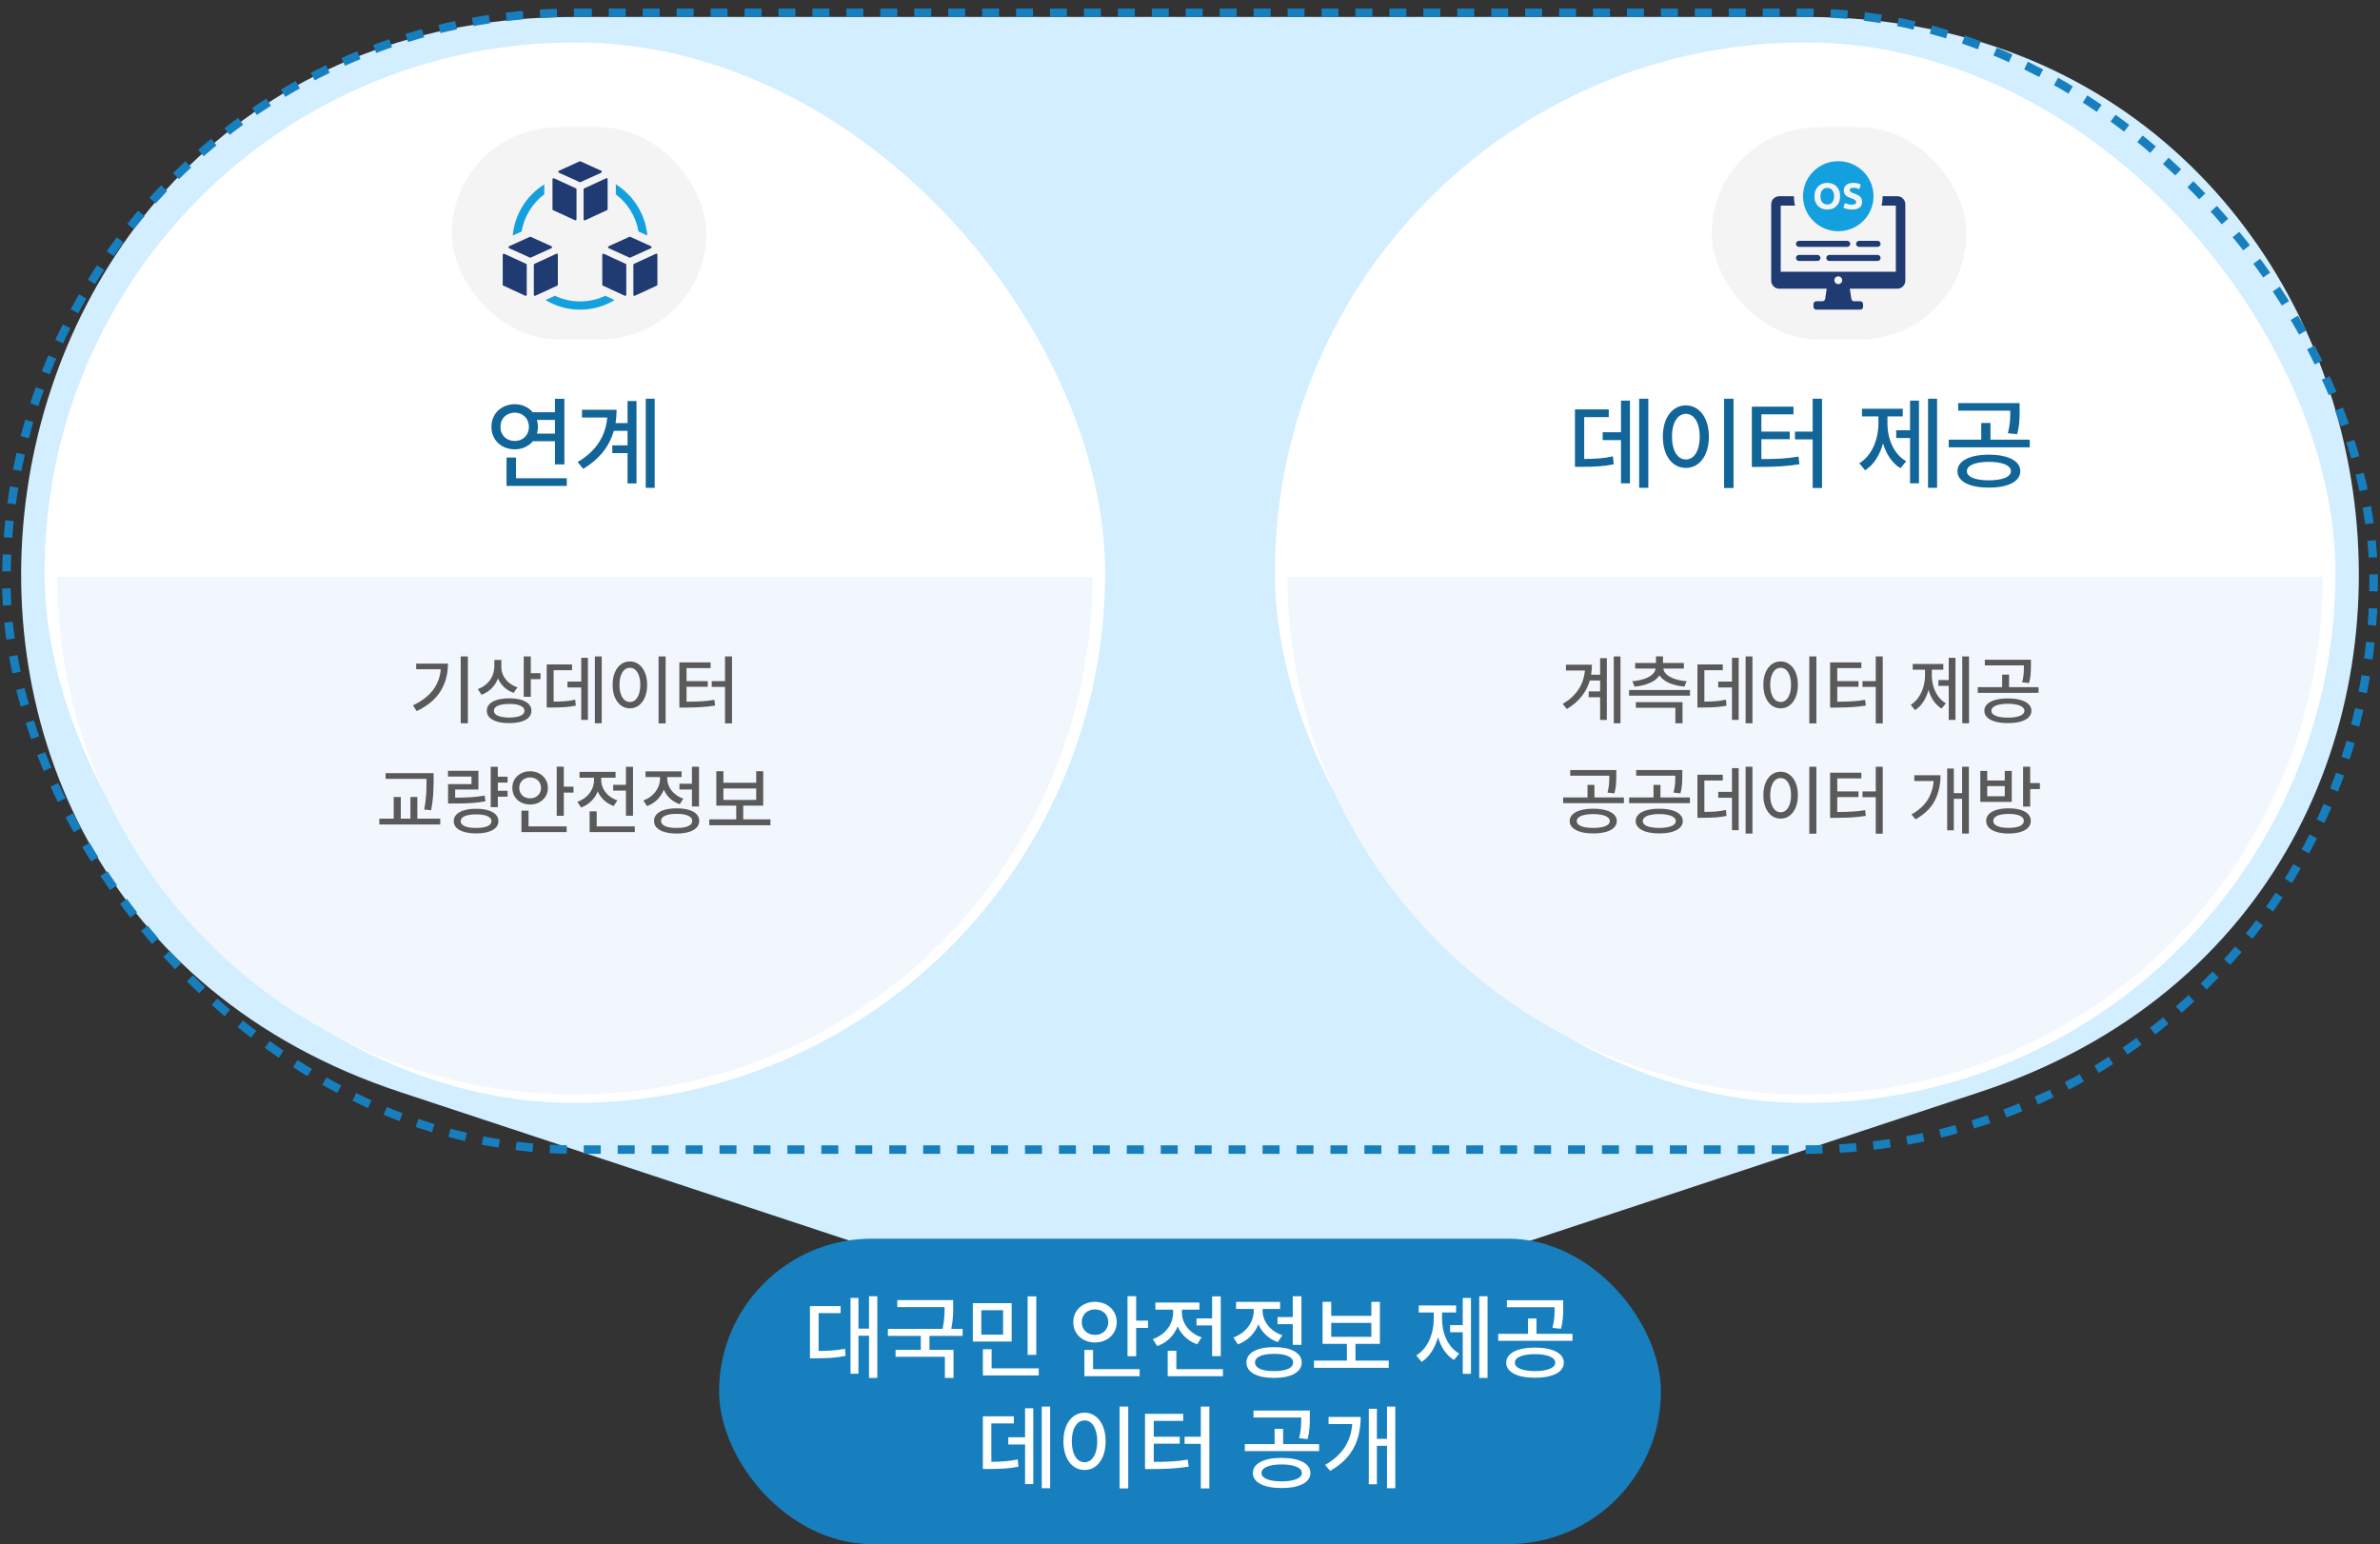 <svg width="561" height="364" viewBox="0 0 561 364" fill="none" xmlns="http://www.w3.org/2000/svg">
<rect x="0" y="0" width="561" height="364" fill="#333333" stroke="none"/>
<path d="M321.313 305.505C294.81 314.268 266.19 314.268 239.687 305.505L94.291 257.427C-45.897 211.072 -12.549 4 135.104 4L425.897 4C573.549 4 606.896 211.072 466.709 257.427L321.313 305.505Z" fill="#D2EEFF"/>
<rect x="1.5" y="3" width="558" height="268" rx="134" stroke="#177FBE" stroke-width="2" stroke-dasharray="4 4"/>
<rect x="10.5" y="10" width="250" height="250" rx="125" fill="white"/>
<path fill-rule="evenodd" clip-rule="evenodd" d="M13.5 136C13.5 203.379 68.121 258 135.5 258C202.879 258 257.5 203.379 257.5 136L13.5 136Z" fill="#F2F7FE"/>
<path d="M110.284 170.494H108.597V154.744H110.284V170.494ZM105.591 156.432C105.591 158.869 105.008 161.037 103.842 162.936C102.682 164.828 100.81 166.393 98.226 167.629L97.347 166.275C99.415 165.291 100.982 164.093 102.049 162.681C103.121 161.269 103.739 159.631 103.903 157.768H98.103V156.432H105.591ZM118.177 157.258C118.177 157.949 118.329 158.611 118.634 159.244C118.944 159.877 119.384 160.437 119.952 160.923C120.526 161.403 121.2 161.77 121.974 162.021L121.077 163.34C120.228 163.041 119.483 162.599 118.845 162.013C118.212 161.421 117.723 160.732 117.377 159.947C117.031 160.844 116.527 161.623 115.865 162.285C115.209 162.941 114.427 163.439 113.519 163.779L112.622 162.443C113.431 162.156 114.125 161.746 114.705 161.213C115.291 160.674 115.739 160.053 116.05 159.35C116.36 158.646 116.519 157.902 116.524 157.117V155.57H118.177V157.258ZM125.12 158.699H127.405V160.105H125.12V164.254H123.45V154.744H125.12V158.699ZM120.04 164.623C121.112 164.623 122.041 164.74 122.826 164.975C123.611 165.203 124.212 165.537 124.628 165.977C125.05 166.41 125.261 166.932 125.261 167.541C125.261 168.156 125.05 168.684 124.628 169.123C124.212 169.562 123.611 169.896 122.826 170.125C122.041 170.354 121.112 170.465 120.04 170.459C118.956 170.465 118.016 170.354 117.219 170.125C116.422 169.896 115.81 169.562 115.382 169.123C114.96 168.684 114.749 168.156 114.749 167.541C114.749 166.932 114.96 166.41 115.382 165.977C115.81 165.537 116.422 165.203 117.219 164.975C118.016 164.74 118.956 164.623 120.04 164.623ZM120.04 165.941C119.284 165.941 118.634 166.006 118.089 166.135C117.544 166.258 117.128 166.439 116.841 166.68C116.554 166.92 116.413 167.207 116.419 167.541C116.413 168.057 116.727 168.452 117.359 168.728C117.992 169.003 118.886 169.146 120.04 169.158C121.183 169.146 122.064 169.003 122.686 168.728C123.312 168.452 123.626 168.057 123.626 167.541C123.626 167.037 123.31 166.645 122.677 166.363C122.05 166.082 121.171 165.941 120.04 165.941ZM141.837 170.494H140.22V154.744H141.837V170.494ZM138.585 169.703H137.003V162.057H133.769V160.668H137.003V155.078H138.585V169.703ZM134.841 157.996H130.499V165.396C131.595 165.385 132.521 165.35 133.276 165.291C134.038 165.227 134.806 165.109 135.579 164.939L135.72 166.346C134.858 166.521 134.003 166.639 133.153 166.697C132.304 166.756 131.22 166.785 129.901 166.785H128.864V156.625H134.841V157.996ZM156.901 170.529H155.231V154.744H156.901V170.529ZM148.481 155.922C149.261 155.922 149.958 156.15 150.573 156.607C151.188 157.059 151.669 157.703 152.015 158.541C152.366 159.373 152.542 160.34 152.542 161.441C152.542 162.549 152.366 163.521 152.015 164.359C151.669 165.197 151.188 165.845 150.573 166.302C149.958 166.753 149.261 166.979 148.481 166.979C147.69 166.979 146.987 166.753 146.372 166.302C145.757 165.845 145.273 165.2 144.922 164.368C144.576 163.53 144.403 162.555 144.403 161.441C144.403 160.334 144.576 159.364 144.922 158.532C145.273 157.694 145.757 157.05 146.372 156.599C146.987 156.147 147.69 155.922 148.481 155.922ZM148.481 157.416C147.995 157.416 147.564 157.58 147.189 157.908C146.82 158.236 146.533 158.705 146.328 159.314C146.123 159.918 146.021 160.627 146.021 161.441C146.021 162.262 146.123 162.977 146.328 163.586C146.533 164.195 146.82 164.664 147.189 164.992C147.564 165.32 147.995 165.484 148.481 165.484C148.962 165.484 149.387 165.32 149.756 164.992C150.125 164.664 150.412 164.195 150.617 163.586C150.822 162.977 150.925 162.262 150.925 161.441C150.925 160.627 150.822 159.918 150.617 159.314C150.412 158.705 150.125 158.236 149.756 157.908C149.387 157.58 148.962 157.416 148.481 157.416ZM172.546 170.529H170.894V161.934H167.765V160.562H170.894V154.744H172.546V170.529ZM167.501 157.504H161.823V160.562H166.833V161.898H161.823V165.414C163.282 165.408 164.495 165.376 165.462 165.317C166.429 165.259 167.401 165.145 168.38 164.975L168.556 166.328C167.472 166.504 166.391 166.624 165.312 166.688C164.24 166.753 162.925 166.791 161.366 166.803H160.136V156.15H167.501V157.504ZM102.207 183.943V184.137C102.195 185.443 102.154 186.592 102.084 187.582C102.02 188.572 101.867 189.715 101.627 191.01L99.992 190.834C100.162 189.949 100.285 189.114 100.361 188.329C100.443 187.538 100.493 186.829 100.511 186.202C100.528 185.569 100.537 184.816 100.537 183.943V183.609H90.887V182.256H102.207V183.943ZM103.771 194.367H89.41V192.979H92.803V187.881H94.473V192.979H96.74V187.881H98.375V192.979H103.771V194.367ZM119.645 184.488H117.342V186.422H119.645V187.811H117.342V190.271H115.672V180.762H117.342V183.1H119.645V184.488ZM112.771 186.123H107.287V188.039C108.734 188.033 109.982 187.998 111.031 187.934C112.08 187.863 113.152 187.734 114.248 187.547L114.424 188.9C113.346 189.094 112.282 189.229 111.233 189.305C110.19 189.375 108.969 189.41 107.568 189.41H106.883H105.617V184.84H111.137V183.064H105.6V181.711H112.771V186.123ZM112.244 190.658C113.316 190.658 114.245 190.775 115.03 191.01C115.821 191.238 116.428 191.572 116.85 192.012C117.271 192.451 117.482 192.973 117.482 193.576C117.482 194.18 117.271 194.698 116.85 195.132C116.428 195.565 115.824 195.894 115.039 196.116C114.254 196.345 113.322 196.459 112.244 196.459C111.154 196.459 110.211 196.345 109.414 196.116C108.623 195.894 108.014 195.565 107.586 195.132C107.164 194.698 106.953 194.18 106.953 193.576C106.953 192.973 107.164 192.451 107.586 192.012C108.014 191.572 108.623 191.238 109.414 191.01C110.211 190.775 111.154 190.658 112.244 190.658ZM112.244 191.977C111.09 191.977 110.19 192.117 109.546 192.398C108.907 192.674 108.588 193.066 108.588 193.576C108.588 193.916 108.731 194.206 109.019 194.446C109.312 194.687 109.73 194.871 110.275 195C110.826 195.123 111.482 195.182 112.244 195.176C113.381 195.182 114.266 195.044 114.898 194.763C115.531 194.481 115.848 194.086 115.848 193.576C115.848 193.066 115.531 192.674 114.898 192.398C114.271 192.117 113.387 191.977 112.244 191.977ZM132.898 185.438H135.184V186.844H132.898V192.311H131.229V180.727H132.898V185.438ZM133.566 196.16H122.914V191.098H124.584V194.807H133.566V196.16ZM124.953 181.816C125.738 181.816 126.447 181.983 127.08 182.317C127.719 182.651 128.223 183.117 128.592 183.715C128.961 184.307 129.148 184.98 129.154 185.736C129.148 186.486 128.961 187.16 128.592 187.758C128.223 188.35 127.719 188.815 127.08 189.155C126.447 189.489 125.738 189.656 124.953 189.656C124.168 189.656 123.456 189.489 122.817 189.155C122.179 188.815 121.675 188.35 121.306 187.758C120.942 187.16 120.764 186.486 120.77 185.736C120.764 184.98 120.942 184.307 121.306 183.715C121.675 183.117 122.179 182.651 122.817 182.317C123.456 181.983 124.168 181.816 124.953 181.816ZM124.953 183.275C124.473 183.275 124.036 183.381 123.644 183.592C123.257 183.797 122.952 184.087 122.729 184.462C122.507 184.837 122.398 185.262 122.404 185.736C122.398 186.211 122.507 186.636 122.729 187.011C122.952 187.386 123.257 187.679 123.644 187.89C124.036 188.095 124.473 188.197 124.953 188.197C125.434 188.197 125.87 188.095 126.263 187.89C126.655 187.679 126.963 187.386 127.186 187.011C127.408 186.636 127.52 186.211 127.52 185.736C127.52 185.262 127.408 184.837 127.186 184.462C126.963 184.087 126.655 183.797 126.263 183.592C125.87 183.381 125.434 183.275 124.953 183.275ZM149.211 192.293H147.541V186.369H144.535V185.016H147.541V180.762H149.211V192.293ZM149.633 196.16H138.98V191.256H140.65V194.807H149.633V196.16ZM141.723 183.943C141.723 184.6 141.875 185.241 142.18 185.868C142.484 186.495 142.924 187.055 143.498 187.547C144.072 188.039 144.746 188.414 145.52 188.672L144.658 190.008C143.791 189.703 143.035 189.252 142.391 188.654C141.746 188.051 141.248 187.354 140.896 186.562C140.551 187.441 140.038 188.212 139.358 188.874C138.679 189.536 137.879 190.031 136.959 190.359L136.098 189.006C136.889 188.736 137.58 188.344 138.172 187.828C138.764 187.307 139.218 186.709 139.534 186.035C139.856 185.361 140.018 184.664 140.018 183.943V183.328H136.607V181.957H145.098V183.328H141.723V183.943ZM164.768 190.113H163.098V186.123H160.162V184.752H163.098V180.744H164.768V190.113ZM159.494 190.553C160.59 190.553 161.536 190.67 162.333 190.904C163.136 191.139 163.751 191.479 164.179 191.924C164.606 192.369 164.82 192.902 164.82 193.523C164.82 194.145 164.606 194.675 164.179 195.114C163.751 195.56 163.139 195.899 162.342 196.134C161.545 196.368 160.596 196.488 159.494 196.494C158.393 196.488 157.44 196.368 156.638 196.134C155.841 195.899 155.229 195.56 154.801 195.114C154.373 194.675 154.162 194.145 154.168 193.523C154.162 192.902 154.373 192.369 154.801 191.924C155.229 191.479 155.841 191.139 156.638 190.904C157.44 190.67 158.393 190.553 159.494 190.553ZM159.494 191.854C158.334 191.854 157.432 192 156.787 192.293C156.143 192.58 155.82 192.99 155.82 193.523C155.82 193.875 155.967 194.177 156.26 194.429C156.553 194.675 156.975 194.862 157.525 194.991C158.076 195.12 158.732 195.182 159.494 195.176C160.256 195.182 160.912 195.12 161.463 194.991C162.014 194.862 162.436 194.675 162.729 194.429C163.021 194.177 163.168 193.875 163.168 193.523C163.168 192.99 162.846 192.58 162.201 192.293C161.557 192 160.654 191.854 159.494 191.854ZM157.279 183.521C157.279 184.189 157.432 184.837 157.736 185.464C158.041 186.091 158.48 186.65 159.055 187.143C159.629 187.629 160.303 188.004 161.076 188.268L160.215 189.586C159.348 189.281 158.592 188.833 157.947 188.241C157.309 187.644 156.813 186.949 156.462 186.158C156.116 187.055 155.604 187.84 154.924 188.514C154.244 189.182 153.441 189.686 152.516 190.025L151.637 188.689C152.434 188.414 153.128 188.013 153.72 187.485C154.317 186.952 154.774 186.343 155.091 185.657C155.413 184.972 155.574 184.266 155.574 183.539V183.188H152.164V181.834H160.654V183.188H157.279V183.521ZM181.607 194.543H167.193V193.154H173.539V189.92H168.846V181.816H170.516V184.523H178.25V181.816H179.902V189.92H175.191V193.154H181.607V194.543ZM178.25 188.566V185.877H170.516V188.566H178.25Z" fill="#5A5A5A"/>
<path d="M133.039 94.016V109.484H130.812V104.023H125.598C124.613 105.207 123.09 105.922 121.344 105.922C118.18 105.922 115.824 103.707 115.836 100.625C115.824 97.519 118.18 95.305 121.344 95.281C123.078 95.293 124.59 96.008 125.574 97.18H130.812V94.016H133.039ZM117.969 100.625C117.957 102.605 119.375 103.965 121.344 103.953C123.23 103.965 124.672 102.605 124.672 100.625C124.672 98.644 123.23 97.285 121.344 97.273C119.375 97.285 117.957 98.644 117.969 100.625ZM119.398 114.547V107.867H121.625V112.742H133.602V114.547H119.398ZM126.559 98.984C126.723 99.5 126.805 100.039 126.805 100.625C126.805 101.188 126.723 101.727 126.57 102.219H130.812V98.984H126.559ZM154.32 93.992V114.992H152.211V93.992H154.32ZM136.156 108.922C140.621 106.273 142.754 102.746 143.141 98.422H137.188V96.594H145.344C145.344 97.672 145.262 98.715 145.098 99.734H147.922V94.531H150.031V113.961H147.922V106.812H144.336V104.984H147.922V101.562H144.688C143.668 105.09 141.43 108.16 137.469 110.516L136.156 108.922Z" fill="#126598"/>
<rect x="106.5" y="30" width="60" height="50" rx="25" fill="#F4F4F4"/>
<g clip-path="url(#clip0_37_1573)">
<path d="M150.507 54.575L152.596 55.52C152.119 50.435 149.268 46.035 145.167 43.46V45.815C147.927 47.911 149.889 51.017 150.507 54.574V54.575Z" fill="#14A0DE"/>
<path d="M136.731 71.06C134.616 71.06 132.604 70.581 130.798 69.727L128.592 70.736C130.979 72.172 133.751 73 136.731 73C139.711 73 142.484 72.172 144.87 70.736L142.677 69.727C140.872 70.581 138.859 71.06 136.731 71.06Z" fill="#14A0DE"/>
<path d="M128.295 45.802V43.46C124.181 46.035 121.33 50.447 120.853 55.533L122.942 54.589C123.547 51.017 125.521 47.899 128.295 45.803V45.802Z" fill="#14A0DE"/>
<path d="M131.494 67.132V60.037C131.494 59.827 131.285 59.721 131.127 59.827L125.992 62.192C125.887 62.244 125.835 62.35 125.835 62.402V69.497C125.835 69.707 126.044 69.813 126.202 69.707L131.337 67.342C131.442 67.29 131.494 67.184 131.494 67.132Z" fill="#203A72"/>
<path d="M129.973 58.04L125.101 55.833C125.049 55.78 124.944 55.78 124.892 55.833L120.019 58.04C119.81 58.146 119.81 58.408 120.019 58.514L124.892 60.721C124.944 60.773 125.049 60.773 125.101 60.721L129.973 58.514C130.183 58.408 130.183 58.094 129.973 58.04Z" fill="#203A72"/>
<path d="M124.002 62.192L118.867 59.827C118.709 59.775 118.5 59.879 118.5 60.037V67.132C118.5 67.238 118.552 67.342 118.657 67.342L123.792 69.707C123.95 69.813 124.159 69.655 124.159 69.497V62.402C124.159 62.297 124.107 62.192 124.002 62.192Z" fill="#203A72"/>
<path d="M154.592 59.827L149.457 62.192C149.352 62.244 149.3 62.35 149.3 62.402V69.497C149.3 69.707 149.509 69.813 149.666 69.707L154.801 67.342C154.907 67.29 154.959 67.184 154.959 67.132V60.037C154.959 59.827 154.749 59.721 154.592 59.827Z" fill="#203A72"/>
<path d="M153.438 58.04L148.566 55.833C148.514 55.78 148.408 55.78 148.356 55.833L143.484 58.04C143.275 58.146 143.275 58.408 143.484 58.514L148.356 60.721C148.408 60.773 148.514 60.773 148.566 60.721L153.438 58.514C153.647 58.408 153.647 58.094 153.438 58.04Z" fill="#203A72"/>
<path d="M147.466 62.192L142.331 59.827C142.174 59.775 141.965 59.879 141.965 60.037V67.132C141.965 67.238 142.017 67.342 142.122 67.342L147.257 69.707C147.414 69.813 147.624 69.655 147.624 69.497V62.402C147.624 62.297 147.572 62.192 147.466 62.192Z" fill="#203A72"/>
<path d="M137.567 44.609V51.704C137.567 51.914 137.777 52.02 137.934 51.914L143.069 49.548C143.174 49.496 143.226 49.391 143.226 49.339V42.243C143.226 42.033 143.017 41.928 142.86 42.033L137.725 44.399C137.619 44.451 137.567 44.557 137.567 44.609Z" fill="#203A72"/>
<path d="M131.752 40.72L136.624 42.928C136.676 42.98 136.781 42.98 136.833 42.928L141.706 40.72C141.915 40.615 141.915 40.3 141.706 40.247L136.833 38.039C136.781 37.987 136.676 37.987 136.624 38.039L131.752 40.247C131.542 40.352 131.542 40.615 131.752 40.72Z" fill="#203A72"/>
<path d="M130.39 49.55L135.525 51.915C135.682 52.021 135.891 51.863 135.891 51.705V44.61C135.891 44.505 135.839 44.4 135.734 44.4L130.599 42.035C130.442 41.983 130.232 42.087 130.232 42.245V49.34C130.232 49.446 130.284 49.55 130.39 49.55Z" fill="#203A72"/>
</g>
<rect x="300.5" y="10" width="250" height="250" rx="125" fill="white"/>
<path fill-rule="evenodd" clip-rule="evenodd" d="M303.5 136C303.5 203.379 358.121 258 425.5 258C492.879 258 547.5 203.379 547.5 136L303.5 136Z" fill="#F2F7FE"/>
<path d="M381.97 170.494H380.388V154.744H381.97V170.494ZM378.753 169.721H377.171V164.359H374.481V162.988H377.171V160.422H374.736C373.934 163.223 372.132 165.461 369.331 167.137L368.347 165.941C369.987 164.969 371.232 163.826 372.082 162.514C372.938 161.201 373.438 159.719 373.585 158.066H369.12V156.695H375.237C375.237 157.516 375.173 158.301 375.044 159.051H377.171V155.148H378.753V169.721ZM398.353 163.99H383.991V162.654H398.353V163.99ZM396.595 170.494H394.907V166.855H385.591V165.52H396.595V170.494ZM391.989 156.291H396.911V157.609H392.086C392.133 158.125 392.391 158.594 392.859 159.016C393.334 159.432 393.976 159.777 394.784 160.053C395.593 160.322 396.519 160.498 397.562 160.58L397.034 161.863C395.657 161.734 394.453 161.444 393.422 160.993C392.391 160.536 391.638 159.947 391.163 159.227C390.683 159.947 389.927 160.536 388.896 160.993C387.87 161.444 386.669 161.734 385.292 161.863L384.765 160.58C385.802 160.498 386.725 160.322 387.533 160.053C388.342 159.777 388.98 159.432 389.449 159.016C389.924 158.594 390.188 158.125 390.24 157.609H385.433V156.291H390.337V154.727H391.989V156.291ZM413.083 170.494H411.466V154.744H413.083V170.494ZM409.831 169.703H408.249V162.057H405.015V160.668H408.249V155.078H409.831V169.703ZM406.087 157.996H401.745V165.396C402.841 165.385 403.767 165.35 404.522 165.291C405.284 165.227 406.052 165.109 406.825 164.939L406.966 166.346C406.104 166.521 405.249 166.639 404.399 166.697C403.55 166.756 402.466 166.785 401.147 166.785H400.11V156.625H406.087V157.996ZM428.147 170.529H426.478V154.744H428.147V170.529ZM419.728 155.922C420.507 155.922 421.204 156.15 421.819 156.607C422.435 157.059 422.915 157.703 423.261 158.541C423.612 159.373 423.788 160.34 423.788 161.441C423.788 162.549 423.612 163.521 423.261 164.359C422.915 165.197 422.435 165.845 421.819 166.302C421.204 166.753 420.507 166.979 419.728 166.979C418.937 166.979 418.233 166.753 417.618 166.302C417.003 165.845 416.52 165.2 416.168 164.368C415.822 163.53 415.649 162.555 415.649 161.441C415.649 160.334 415.822 159.364 416.168 158.532C416.52 157.694 417.003 157.05 417.618 156.599C418.233 156.147 418.937 155.922 419.728 155.922ZM419.728 157.416C419.241 157.416 418.811 157.58 418.436 157.908C418.066 158.236 417.779 158.705 417.574 159.314C417.369 159.918 417.267 160.627 417.267 161.441C417.267 162.262 417.369 162.977 417.574 163.586C417.779 164.195 418.066 164.664 418.436 164.992C418.811 165.32 419.241 165.484 419.728 165.484C420.208 165.484 420.633 165.32 421.002 164.992C421.371 164.664 421.658 164.195 421.863 163.586C422.068 162.977 422.171 162.262 422.171 161.441C422.171 160.627 422.068 159.918 421.863 159.314C421.658 158.705 421.371 158.236 421.002 157.908C420.633 157.58 420.208 157.416 419.728 157.416ZM443.792 170.529H442.14V161.934H439.011V160.562H442.14V154.744H443.792V170.529ZM438.747 157.504H433.069V160.562H438.079V161.898H433.069V165.414C434.528 165.408 435.741 165.376 436.708 165.317C437.675 165.259 438.647 165.145 439.626 164.975L439.802 166.328C438.718 166.504 437.637 166.624 436.559 166.688C435.486 166.753 434.171 166.791 432.612 166.803H431.382V156.15H438.747V157.504ZM464.13 170.494H462.53V154.744H464.13V170.494ZM460.931 169.703H459.349V161.688H456.905V160.316H459.349V155.078H460.931V169.703ZM455.358 159.139C455.358 160.053 455.481 160.94 455.728 161.802C455.979 162.657 456.352 163.434 456.844 164.131C457.342 164.828 457.948 165.385 458.663 165.801L457.661 167.031C456.929 166.592 456.302 165.994 455.78 165.238C455.259 164.482 454.857 163.618 454.576 162.646C454.289 163.7 453.876 164.641 453.337 165.467C452.798 166.287 452.153 166.932 451.403 167.4L450.384 166.152C451.104 165.713 451.717 165.124 452.221 164.386C452.73 163.647 453.114 162.827 453.372 161.925C453.63 161.017 453.759 160.088 453.759 159.139V157.873H450.858V156.52H458.065V157.873H455.358V159.139ZM473.271 164.641C474.407 164.641 475.392 164.758 476.224 164.992C477.062 165.221 477.706 165.555 478.157 165.994C478.608 166.428 478.837 166.949 478.843 167.559C478.837 168.162 478.605 168.684 478.148 169.123C477.697 169.562 477.053 169.896 476.215 170.125C475.383 170.354 474.401 170.465 473.271 170.459C472.151 170.465 471.173 170.351 470.335 170.116C469.503 169.888 468.861 169.554 468.41 169.114C467.959 168.681 467.733 168.162 467.733 167.559C467.733 166.949 467.959 166.428 468.41 165.994C468.861 165.555 469.503 165.221 470.335 164.992C471.167 164.758 472.146 164.641 473.271 164.641ZM473.271 165.906C472.479 165.906 471.791 165.974 471.205 166.108C470.619 166.237 470.171 166.428 469.86 166.68C469.55 166.926 469.397 167.219 469.403 167.559C469.397 167.893 469.55 168.183 469.86 168.429C470.171 168.669 470.616 168.854 471.196 168.982C471.782 169.111 472.474 169.176 473.271 169.176C474.067 169.176 474.759 169.111 475.345 168.982C475.937 168.854 476.391 168.669 476.707 168.429C477.023 168.183 477.185 167.893 477.19 167.559C477.185 167.219 477.023 166.926 476.707 166.68C476.391 166.428 475.937 166.237 475.345 166.108C474.759 165.974 474.067 165.906 473.271 165.906ZM478.72 156.836C478.72 157.686 478.693 158.415 478.641 159.024C478.594 159.634 478.474 160.299 478.28 161.02L476.646 160.844C476.833 160.129 476.95 159.487 476.997 158.919C477.044 158.345 477.067 157.656 477.067 156.854H467.856V155.518H478.72V156.836ZM480.513 163.34H466.187V161.986H471.935V159.033H473.569V161.986H480.513V163.34ZM375.536 190.641C376.673 190.641 377.657 190.758 378.489 190.992C379.327 191.221 379.972 191.555 380.423 191.994C380.874 192.428 381.103 192.949 381.108 193.559C381.103 194.162 380.871 194.684 380.414 195.123C379.963 195.562 379.318 195.896 378.48 196.125C377.648 196.354 376.667 196.465 375.536 196.459C374.417 196.465 373.438 196.351 372.601 196.116C371.769 195.888 371.127 195.554 370.676 195.114C370.225 194.681 369.999 194.162 369.999 193.559C369.999 192.949 370.225 192.428 370.676 191.994C371.127 191.555 371.769 191.221 372.601 190.992C373.433 190.758 374.411 190.641 375.536 190.641ZM375.536 191.906C374.745 191.906 374.057 191.974 373.471 192.108C372.885 192.237 372.437 192.428 372.126 192.68C371.815 192.926 371.663 193.219 371.669 193.559C371.663 193.893 371.815 194.183 372.126 194.429C372.437 194.669 372.882 194.854 373.462 194.982C374.048 195.111 374.739 195.176 375.536 195.176C376.333 195.176 377.024 195.111 377.61 194.982C378.202 194.854 378.656 194.669 378.973 194.429C379.289 194.183 379.45 193.893 379.456 193.559C379.45 193.219 379.289 192.926 378.973 192.68C378.656 192.428 378.202 192.237 377.61 192.108C377.024 191.974 376.333 191.906 375.536 191.906ZM380.985 182.836C380.985 183.686 380.959 184.415 380.906 185.024C380.859 185.634 380.739 186.299 380.546 187.02L378.911 186.844C379.099 186.129 379.216 185.487 379.263 184.919C379.31 184.345 379.333 183.656 379.333 182.854H370.122V181.518H380.985V182.836ZM382.778 189.34H368.452V187.986H374.2V185.033H375.835V187.986H382.778V189.34ZM391.093 190.641C392.229 190.641 393.214 190.758 394.046 190.992C394.884 191.221 395.528 191.555 395.979 191.994C396.431 192.428 396.659 192.949 396.665 193.559C396.659 194.162 396.428 194.684 395.971 195.123C395.52 195.562 394.875 195.896 394.037 196.125C393.205 196.354 392.224 196.465 391.093 196.459C389.974 196.465 388.995 196.351 388.157 196.116C387.325 195.888 386.684 195.554 386.232 195.114C385.781 194.681 385.556 194.162 385.556 193.559C385.556 192.949 385.781 192.428 386.232 191.994C386.684 191.555 387.325 191.221 388.157 190.992C388.989 190.758 389.968 190.641 391.093 190.641ZM391.093 191.906C390.302 191.906 389.613 191.974 389.027 192.108C388.441 192.237 387.993 192.428 387.683 192.68C387.372 192.926 387.22 193.219 387.226 193.559C387.22 193.893 387.372 194.183 387.683 194.429C387.993 194.669 388.438 194.854 389.019 194.982C389.604 195.111 390.296 195.176 391.093 195.176C391.89 195.176 392.581 195.111 393.167 194.982C393.759 194.854 394.213 194.669 394.529 194.429C394.846 194.183 395.007 193.893 395.013 193.559C395.007 193.219 394.846 192.926 394.529 192.68C394.213 192.428 393.759 192.237 393.167 192.108C392.581 191.974 391.89 191.906 391.093 191.906ZM396.542 182.836C396.542 183.686 396.516 184.415 396.463 185.024C396.416 185.634 396.296 186.299 396.103 187.02L394.468 186.844C394.655 186.129 394.772 185.487 394.819 184.919C394.866 184.345 394.89 183.656 394.89 182.854H385.679V181.518H396.542V182.836ZM398.335 189.34H384.009V187.986H389.757V185.033H391.392V187.986H398.335V189.34ZM413.083 196.494H411.466V180.744H413.083V196.494ZM409.831 195.703H408.249V188.057H405.015V186.668H408.249V181.078H409.831V195.703ZM406.087 183.996H401.745V191.396C402.841 191.385 403.767 191.35 404.522 191.291C405.284 191.227 406.052 191.109 406.825 190.939L406.966 192.346C406.104 192.521 405.249 192.639 404.399 192.697C403.55 192.756 402.466 192.785 401.147 192.785H400.11V182.625H406.087V183.996ZM428.147 196.529H426.478V180.744H428.147V196.529ZM419.728 181.922C420.507 181.922 421.204 182.15 421.819 182.607C422.435 183.059 422.915 183.703 423.261 184.541C423.612 185.373 423.788 186.34 423.788 187.441C423.788 188.549 423.612 189.521 423.261 190.359C422.915 191.197 422.435 191.845 421.819 192.302C421.204 192.753 420.507 192.979 419.728 192.979C418.937 192.979 418.233 192.753 417.618 192.302C417.003 191.845 416.52 191.2 416.168 190.368C415.822 189.53 415.649 188.555 415.649 187.441C415.649 186.334 415.822 185.364 416.168 184.532C416.52 183.694 417.003 183.05 417.618 182.599C418.233 182.147 418.937 181.922 419.728 181.922ZM419.728 183.416C419.241 183.416 418.811 183.58 418.436 183.908C418.066 184.236 417.779 184.705 417.574 185.314C417.369 185.918 417.267 186.627 417.267 187.441C417.267 188.262 417.369 188.977 417.574 189.586C417.779 190.195 418.066 190.664 418.436 190.992C418.811 191.32 419.241 191.484 419.728 191.484C420.208 191.484 420.633 191.32 421.002 190.992C421.371 190.664 421.658 190.195 421.863 189.586C422.068 188.977 422.171 188.262 422.171 187.441C422.171 186.627 422.068 185.918 421.863 185.314C421.658 184.705 421.371 184.236 421.002 183.908C420.633 183.58 420.208 183.416 419.728 183.416ZM443.792 196.529H442.14V187.934H439.011V186.562H442.14V180.744H443.792V196.529ZM438.747 183.504H433.069V186.562H438.079V187.898H433.069V191.414C434.528 191.408 435.741 191.376 436.708 191.317C437.675 191.259 438.647 191.145 439.626 190.975L439.802 192.328C438.718 192.504 437.637 192.624 436.559 192.688C435.486 192.753 434.171 192.791 432.612 192.803H431.382V182.15H438.747V183.504ZM464.095 196.494H462.495V188.32H460.544V195.738H458.979V181.166H460.544V186.967H462.495V180.744H464.095V196.494ZM457.415 182.748C457.403 184.998 456.949 186.996 456.053 188.742C455.156 190.482 453.647 191.953 451.526 193.154L450.56 191.994C452.247 191.039 453.507 189.908 454.339 188.602C455.171 187.289 455.654 185.795 455.789 184.119H451.228V182.748H457.415ZM473.464 190.553C474.542 190.553 475.474 190.67 476.259 190.904C477.044 191.139 477.645 191.479 478.061 191.924C478.477 192.363 478.685 192.891 478.685 193.506C478.685 194.127 478.477 194.66 478.061 195.105C477.645 195.551 477.044 195.891 476.259 196.125C475.474 196.365 474.542 196.488 473.464 196.494C472.368 196.488 471.425 196.365 470.634 196.125C469.843 195.891 469.233 195.551 468.806 195.105C468.384 194.66 468.173 194.127 468.173 193.506C468.173 192.891 468.384 192.363 468.806 191.924C469.233 191.479 469.843 191.139 470.634 190.904C471.431 190.67 472.374 190.553 473.464 190.553ZM473.464 191.871C472.315 191.871 471.422 192.015 470.783 192.302C470.15 192.583 469.837 192.984 469.843 193.506C469.837 194.033 470.15 194.44 470.783 194.728C471.422 195.015 472.315 195.158 473.464 195.158C474.601 195.158 475.482 195.015 476.109 194.728C476.736 194.44 477.05 194.033 477.05 193.506C477.05 192.979 476.736 192.574 476.109 192.293C475.482 192.012 474.601 191.871 473.464 191.871ZM478.544 184.594H480.829V186.018H478.544V190.148H476.874V180.744H478.544V184.594ZM468.419 183.996H472.55V181.729H474.202V189.041H466.784V181.729H468.419V183.996ZM472.55 187.705V185.314H468.419V187.705H472.55Z" fill="#5A5A5A"/>
<path d="M388.535 93.992V114.992H386.379V93.992H388.535ZM371.238 110.047V96.5H379.207V98.328H373.418V108.195C376.16 108.172 378.012 108.055 380.191 107.586L380.379 109.461C377.977 109.941 375.902 110.047 372.621 110.047H371.238ZM377.777 103.742V101.891H382.09V94.438H384.199V113.938H382.09V103.742H377.777ZM408.621 93.992V115.039H406.395V93.992H408.621ZM391.957 102.922C391.957 98.434 394.219 95.574 397.395 95.562C400.512 95.574 402.809 98.434 402.809 102.922C402.809 107.457 400.512 110.316 397.395 110.305C394.219 110.316 391.957 107.457 391.957 102.922ZM394.113 102.922C394.102 106.262 395.438 108.312 397.395 108.312C399.316 108.312 400.652 106.262 400.652 102.922C400.652 99.629 399.316 97.566 397.395 97.555C395.438 97.566 394.102 99.629 394.113 102.922ZM429.48 93.992V115.039H427.277V103.578H423.105V101.75H427.277V93.992H429.48ZM412.934 110.07V95.867H422.754V97.672H415.184V101.75H421.863V103.531H415.184V108.219C418.699 108.219 421.137 108.113 423.926 107.633L424.16 109.438C421.102 109.93 418.465 110.059 414.574 110.07H412.934ZM456.598 93.992V114.992H454.465V93.992H456.598ZM438.27 109.203C441.246 107.41 442.758 103.59 442.77 99.852V98.164H438.902V96.359H448.512V98.164H444.902V99.852C444.902 103.438 446.355 107.035 449.309 108.734L447.973 110.375C445.969 109.18 444.598 107.035 443.859 104.504C443.109 107.246 441.68 109.59 439.629 110.867L438.27 109.203ZM446.965 103.25V101.422H450.223V94.438H452.332V113.938H450.223V103.25H446.965ZM468.785 107.188C473.332 107.188 476.203 108.629 476.215 111.078C476.203 113.516 473.332 114.957 468.785 114.945C464.285 114.957 461.402 113.516 461.402 111.078C461.402 108.629 464.285 107.188 468.785 107.188ZM459.34 105.453V103.648H467.004V99.711H469.184V103.648H478.441V105.453H459.34ZM461.566 96.805V95.023H476.051V96.781C476.062 98.457 476.062 100.191 475.465 102.359L473.285 102.125C473.848 99.981 473.848 98.434 473.848 96.805H461.566ZM463.629 111.078C463.605 112.438 465.609 113.223 468.785 113.234C471.996 113.223 473.988 112.438 474.012 111.078C473.988 109.695 471.996 108.887 468.785 108.875C465.609 108.887 463.605 109.695 463.629 111.078Z" fill="#126598"/>
<rect x="403.5" y="30" width="60" height="50" rx="25" fill="#F4F4F4"/>
<g clip-path="url(#clip1_37_1573)">
<path d="M447.221 46.255H443.766C443.766 47.025 443.68 47.765 443.523 48.477H446.878V64.057H419.737V48.477H423.092C422.934 47.765 422.848 47.025 422.848 46.255H419.407C418.346 46.255 417.5 47.096 417.5 48.149V66.163C417.5 67.204 418.346 68.057 419.407 68.057H430.589L430.215 70.464C430.172 70.792 429.885 71.019 429.557 71.019H428.123C427.765 71.019 427.464 71.318 427.464 71.688V72.343C427.464 72.699 427.765 72.997 428.123 72.997H438.489C438.862 72.997 439.147 72.699 439.147 72.343V71.688C439.147 71.318 438.86 71.019 438.489 71.019H437.055C436.725 71.019 436.439 70.792 436.396 70.464L436.023 68.057H447.22C448.267 68.057 449.112 67.204 449.112 66.163V48.15C449.112 47.097 448.265 46.257 447.22 46.257L447.221 46.255ZM433.313 66.976C432.797 66.976 432.381 66.562 432.381 66.064C432.381 65.567 432.797 65.138 433.313 65.138C433.829 65.138 434.231 65.552 434.231 66.064C434.231 66.577 433.814 66.976 433.313 66.976Z" fill="#203A72"/>
<path d="M433.308 38C428.72 38 425 41.694 425 46.252C425 50.811 428.72 54.505 433.308 54.505C437.896 54.505 441.616 50.811 441.616 46.252C441.616 41.694 437.896 38 433.308 38ZM433.505 47.619C433.35 48.011 433.138 48.339 432.869 48.603C432.599 48.866 432.28 49.066 431.91 49.2C431.539 49.333 431.14 49.4 430.713 49.4C430.286 49.4 429.907 49.333 429.538 49.2C429.17 49.066 428.848 48.868 428.575 48.603C428.3 48.339 428.084 48.011 427.927 47.619C427.769 47.227 427.691 46.773 427.691 46.257C427.691 45.74 427.773 45.286 427.936 44.894C428.099 44.502 428.32 44.173 428.598 43.906C428.875 43.639 429.197 43.439 429.562 43.305C429.927 43.172 430.311 43.105 430.714 43.105C431.117 43.105 431.52 43.172 431.889 43.305C432.257 43.439 432.579 43.639 432.853 43.906C433.128 44.173 433.343 44.502 433.501 44.894C433.658 45.286 433.737 45.74 433.737 46.257C433.737 46.773 433.66 47.227 433.505 47.619ZM438.33 48.933C437.932 49.244 437.333 49.399 436.534 49.399C436.264 49.399 436.022 49.383 435.806 49.351C435.591 49.319 435.398 49.28 435.232 49.233C435.065 49.186 434.922 49.138 434.802 49.084C434.682 49.032 434.581 48.983 434.501 48.937L434.886 47.857C435.066 47.956 435.29 48.044 435.557 48.123C435.822 48.201 436.148 48.241 436.534 48.241C436.726 48.241 436.885 48.225 437.011 48.193C437.136 48.161 437.237 48.118 437.313 48.063C437.388 48.008 437.441 47.943 437.47 47.868C437.499 47.793 437.513 47.709 437.513 47.615C437.513 47.418 437.42 47.254 437.233 47.122C437.046 46.993 436.725 46.852 436.27 46.701C436.07 46.631 435.872 46.551 435.673 46.461C435.473 46.372 435.296 46.258 435.138 46.121C434.98 45.985 434.851 45.819 434.753 45.625C434.653 45.431 434.603 45.194 434.603 44.915C434.603 44.637 434.656 44.387 434.761 44.163C434.866 43.94 435.014 43.75 435.208 43.593C435.401 43.437 435.635 43.316 435.909 43.232C436.183 43.147 436.493 43.106 436.837 43.106C437.247 43.106 437.6 43.149 437.897 43.236C438.195 43.323 438.44 43.419 438.633 43.523L438.238 44.594C438.069 44.507 437.88 44.43 437.672 44.364C437.465 44.297 437.216 44.264 436.923 44.264C436.596 44.264 436.361 44.309 436.217 44.399C436.074 44.489 436.003 44.626 436.003 44.812C436.003 44.922 436.03 45.016 436.082 45.091C436.135 45.166 436.209 45.234 436.306 45.295C436.403 45.357 436.514 45.412 436.639 45.462C436.764 45.511 436.903 45.562 437.055 45.614C437.371 45.73 437.645 45.844 437.879 45.958C438.112 46.072 438.307 46.203 438.461 46.354C438.616 46.505 438.731 46.682 438.807 46.886C438.882 47.089 438.92 47.335 438.92 47.626C438.92 48.189 438.722 48.625 438.325 48.936L438.33 48.933Z" fill="#14A0DE"/>
<path d="M431.901 44.833C431.764 44.661 431.594 44.529 431.393 44.436C431.191 44.344 430.965 44.297 430.714 44.297C430.463 44.297 430.229 44.345 430.031 44.44C429.831 44.535 429.664 44.669 429.527 44.84C429.39 45.012 429.284 45.218 429.212 45.459C429.139 45.7 429.103 45.966 429.103 46.255C429.103 46.544 429.139 46.819 429.212 47.056C429.284 47.294 429.39 47.498 429.527 47.67C429.664 47.841 429.833 47.974 430.031 48.066C430.229 48.158 430.457 48.205 430.714 48.205C430.971 48.205 431.191 48.158 431.393 48.066C431.595 47.974 431.764 47.841 431.901 47.67C432.039 47.498 432.144 47.294 432.216 47.056C432.289 46.817 432.327 46.551 432.327 46.255C432.327 45.959 432.291 45.69 432.216 45.45C432.144 45.209 432.039 45.002 431.901 44.831V44.833Z" fill="#14A0DE"/>
<path d="M435.413 58.196H424.053C423.657 58.196 423.336 57.878 423.336 57.484C423.336 57.091 423.657 56.772 424.053 56.772H435.413C435.809 56.772 436.13 57.091 436.13 57.484C436.13 57.878 435.809 58.196 435.413 58.196Z" fill="#203A72"/>
<path d="M442.563 58.196H438.225C437.828 58.196 437.508 57.878 437.508 57.484C437.508 57.091 437.828 56.772 438.225 56.772H442.563C442.959 56.772 443.28 57.091 443.28 57.484C443.28 57.878 442.959 58.196 442.563 58.196Z" fill="#203A72"/>
<path d="M442.564 61.521H431.202C430.806 61.521 430.485 61.202 430.485 60.809C430.485 60.415 430.806 60.097 431.202 60.097H442.564C442.96 60.097 443.28 60.415 443.28 60.809C443.28 61.202 442.96 61.521 442.564 61.521Z" fill="#203A72"/>
<path d="M428.391 61.521H424.053C423.657 61.521 423.336 61.202 423.336 60.809C423.336 60.415 423.657 60.097 424.053 60.097H428.391C428.788 60.097 429.108 60.415 429.108 60.809C429.108 61.202 428.788 61.521 428.391 61.521Z" fill="#203A72"/>
</g>
<rect x="169.5" y="292" width="222" height="72" rx="36" fill="#177FBE"/>
<path d="M206.798 305.576V324.826H204.843V314.879H202.351V323.838H200.481V305.963H202.351V313.203H204.843V305.576H206.798ZM190.921 320.207V307.896H198.14V309.551H192.962V318.467C195.325 318.456 197.108 318.349 199.171 317.951L199.321 319.627C197.012 320.11 195.014 320.186 192.21 320.207H190.921ZM224.673 306.479V307.918C224.684 309.336 224.684 311.033 224.232 313.268H226.907V314.922H219.087V318.209H224.759V324.826H222.718V319.842H211.095V318.209H217.046V314.922H209.29V313.268H222.181C222.632 311.108 222.653 309.508 222.653 308.133H211.503V306.479H224.673ZM238.466 307.209V316.254H229.313V307.209H238.466ZM231.312 314.621H236.446V308.863H231.312V314.621ZM231.677 324.246V318.059H233.739V322.57H244.847V324.246H231.677ZM242.226 319.391V305.598H244.267V319.391H242.226ZM267.813 305.555V311.312H270.606V313.031H267.813V319.713H265.772V305.555H267.813ZM252.989 311.678C252.968 308.874 255.202 306.897 258.103 306.887C261.014 306.897 263.216 308.874 263.237 311.678C263.216 314.481 261.014 316.479 258.103 316.469C255.202 316.479 252.968 314.481 252.989 311.678ZM254.987 311.678C254.966 313.472 256.341 314.686 258.103 314.686C259.886 314.686 261.229 313.472 261.239 311.678C261.229 309.884 259.886 308.67 258.103 308.67C256.341 308.67 254.966 309.884 254.987 311.678ZM255.61 324.418V318.23H257.651V322.764H268.63V324.418H255.61ZM287.751 305.598V319.691H285.71V312.451H282.036V310.797H285.71V305.598H287.751ZM271.724 315.674C274.678 314.675 276.525 312.14 276.515 309.486V308.734H272.347V307.059H282.724V308.734H278.599V309.486C278.588 311.882 280.328 314.299 283.239 315.266L282.187 316.898C280.027 316.146 278.427 314.6 277.589 312.688C276.751 314.814 275.064 316.512 272.776 317.328L271.724 315.674ZM275.247 324.418V318.424H277.288V322.764H288.267V324.418H275.247ZM306.765 305.576V317.027H304.724V312.15H301.136V310.475H304.724V305.576H306.765ZM290.716 315.287C293.702 314.245 295.539 311.646 295.528 308.992V308.562H291.36V306.908H301.737V308.562H297.612V308.971C297.602 311.409 299.342 313.783 302.253 314.771L301.2 316.383C299.041 315.642 297.451 314.095 296.613 312.193C295.775 314.342 294.089 316.071 291.79 316.92L290.716 315.287ZM293.81 321.195C293.799 318.907 296.27 317.575 300.319 317.564C304.348 317.575 306.818 318.907 306.829 321.195C306.818 323.483 304.348 324.815 300.319 324.826C296.27 324.815 293.799 323.483 293.81 321.195ZM295.829 321.195C295.818 322.495 297.494 323.236 300.319 323.215C303.123 323.236 304.799 322.495 304.81 321.195C304.799 319.885 303.123 319.144 300.319 319.154C297.494 319.144 295.818 319.885 295.829 321.195ZM327.347 320.744V322.441H309.729V320.744H317.485V316.791H311.749V306.887H313.79V310.195H323.243V306.887H325.263V316.791H319.505V320.744H327.347ZM313.79 315.137H323.243V311.85H313.79V315.137ZM350.636 305.576V324.826H348.681V305.576H350.636ZM333.835 319.52C336.563 317.876 337.949 314.374 337.96 310.947V309.4H334.415V307.746H343.224V309.4H339.915V310.947C339.915 314.234 341.247 317.532 343.954 319.09L342.729 320.594C340.893 319.498 339.636 317.532 338.959 315.212C338.271 317.726 336.961 319.874 335.081 321.045L333.835 319.52ZM341.806 314.062V312.387H344.792V305.984H346.726V323.859H344.792V314.062H341.806ZM361.808 317.672C365.976 317.672 368.607 318.993 368.618 321.238C368.607 323.473 365.976 324.794 361.808 324.783C357.683 324.794 355.04 323.473 355.04 321.238C355.04 318.993 357.683 317.672 361.808 317.672ZM353.149 316.082V314.428H360.175V310.818H362.173V314.428H370.659V316.082H353.149ZM355.19 308.154V306.521H368.468V308.133C368.479 309.669 368.479 311.259 367.931 313.246L365.933 313.031C366.448 311.065 366.448 309.647 366.448 308.154H355.19ZM357.081 321.238C357.06 322.484 358.896 323.204 361.808 323.215C364.751 323.204 366.577 322.484 366.599 321.238C366.577 319.971 364.751 319.229 361.808 319.219C358.896 319.229 357.06 319.971 357.081 321.238ZM247.532 331.576V350.826H245.556V331.576H247.532ZM231.677 346.293V333.875H238.981V335.551H233.675V344.596C236.188 344.574 237.886 344.467 239.884 344.037L240.056 345.756C237.854 346.196 235.952 346.293 232.944 346.293H231.677ZM237.671 340.514V338.816H241.624V331.984H243.558V349.859H241.624V340.514H237.671ZM265.944 331.576V350.869H263.903V331.576H265.944ZM250.669 339.762C250.669 335.647 252.742 333.026 255.653 333.016C258.511 333.026 260.616 335.647 260.616 339.762C260.616 343.919 258.511 346.54 255.653 346.529C252.742 346.54 250.669 343.919 250.669 339.762ZM252.646 339.762C252.635 342.823 253.859 344.703 255.653 344.703C257.415 344.703 258.64 342.823 258.64 339.762C258.64 336.743 257.415 334.853 255.653 334.842C253.859 334.853 252.635 336.743 252.646 339.762ZM285.065 331.576V350.869H283.046V340.363H279.222V338.688H283.046V331.576H285.065ZM269.897 346.314V333.295H278.899V334.949H271.96V338.688H278.083V340.32H271.96V344.617C275.183 344.617 277.417 344.521 279.974 344.08L280.188 345.734C277.385 346.186 274.968 346.304 271.401 346.314H269.897ZM302.081 343.672C306.249 343.672 308.881 344.993 308.892 347.238C308.881 349.473 306.249 350.794 302.081 350.783C297.956 350.794 295.313 349.473 295.313 347.238C295.313 344.993 297.956 343.672 302.081 343.672ZM293.423 342.082V340.428H300.448V336.818H302.446V340.428H310.933V342.082H293.423ZM295.464 334.154V332.521H308.741V334.133C308.752 335.669 308.752 337.259 308.204 339.246L306.206 339.031C306.722 337.065 306.722 335.647 306.722 334.154H295.464ZM297.354 347.238C297.333 348.484 299.17 349.204 302.081 349.215C305.024 349.204 306.851 348.484 306.872 347.238C306.851 345.971 305.024 345.229 302.081 345.219C299.17 345.229 297.333 345.971 297.354 347.238ZM328.894 331.576V350.826H326.938V340.836H324.554V349.902H322.642V332.092H324.554V339.182H326.938V331.576H328.894ZM312.351 345.326C316.626 342.898 318.42 339.622 318.742 335.701H313.167V334.025H320.729C320.719 339.085 319.043 343.64 313.532 346.744L312.351 345.326Z" fill="white"/>
<defs>
<clipPath id="clip0_37_1573">
<rect width="36.458" height="35" fill="white" transform="translate(118.5 38)"/>
</clipPath>
<clipPath id="clip1_37_1573">
<rect width="31.613" height="35" fill="white" transform="translate(417.5 38)"/>
</clipPath>
</defs>
</svg>
